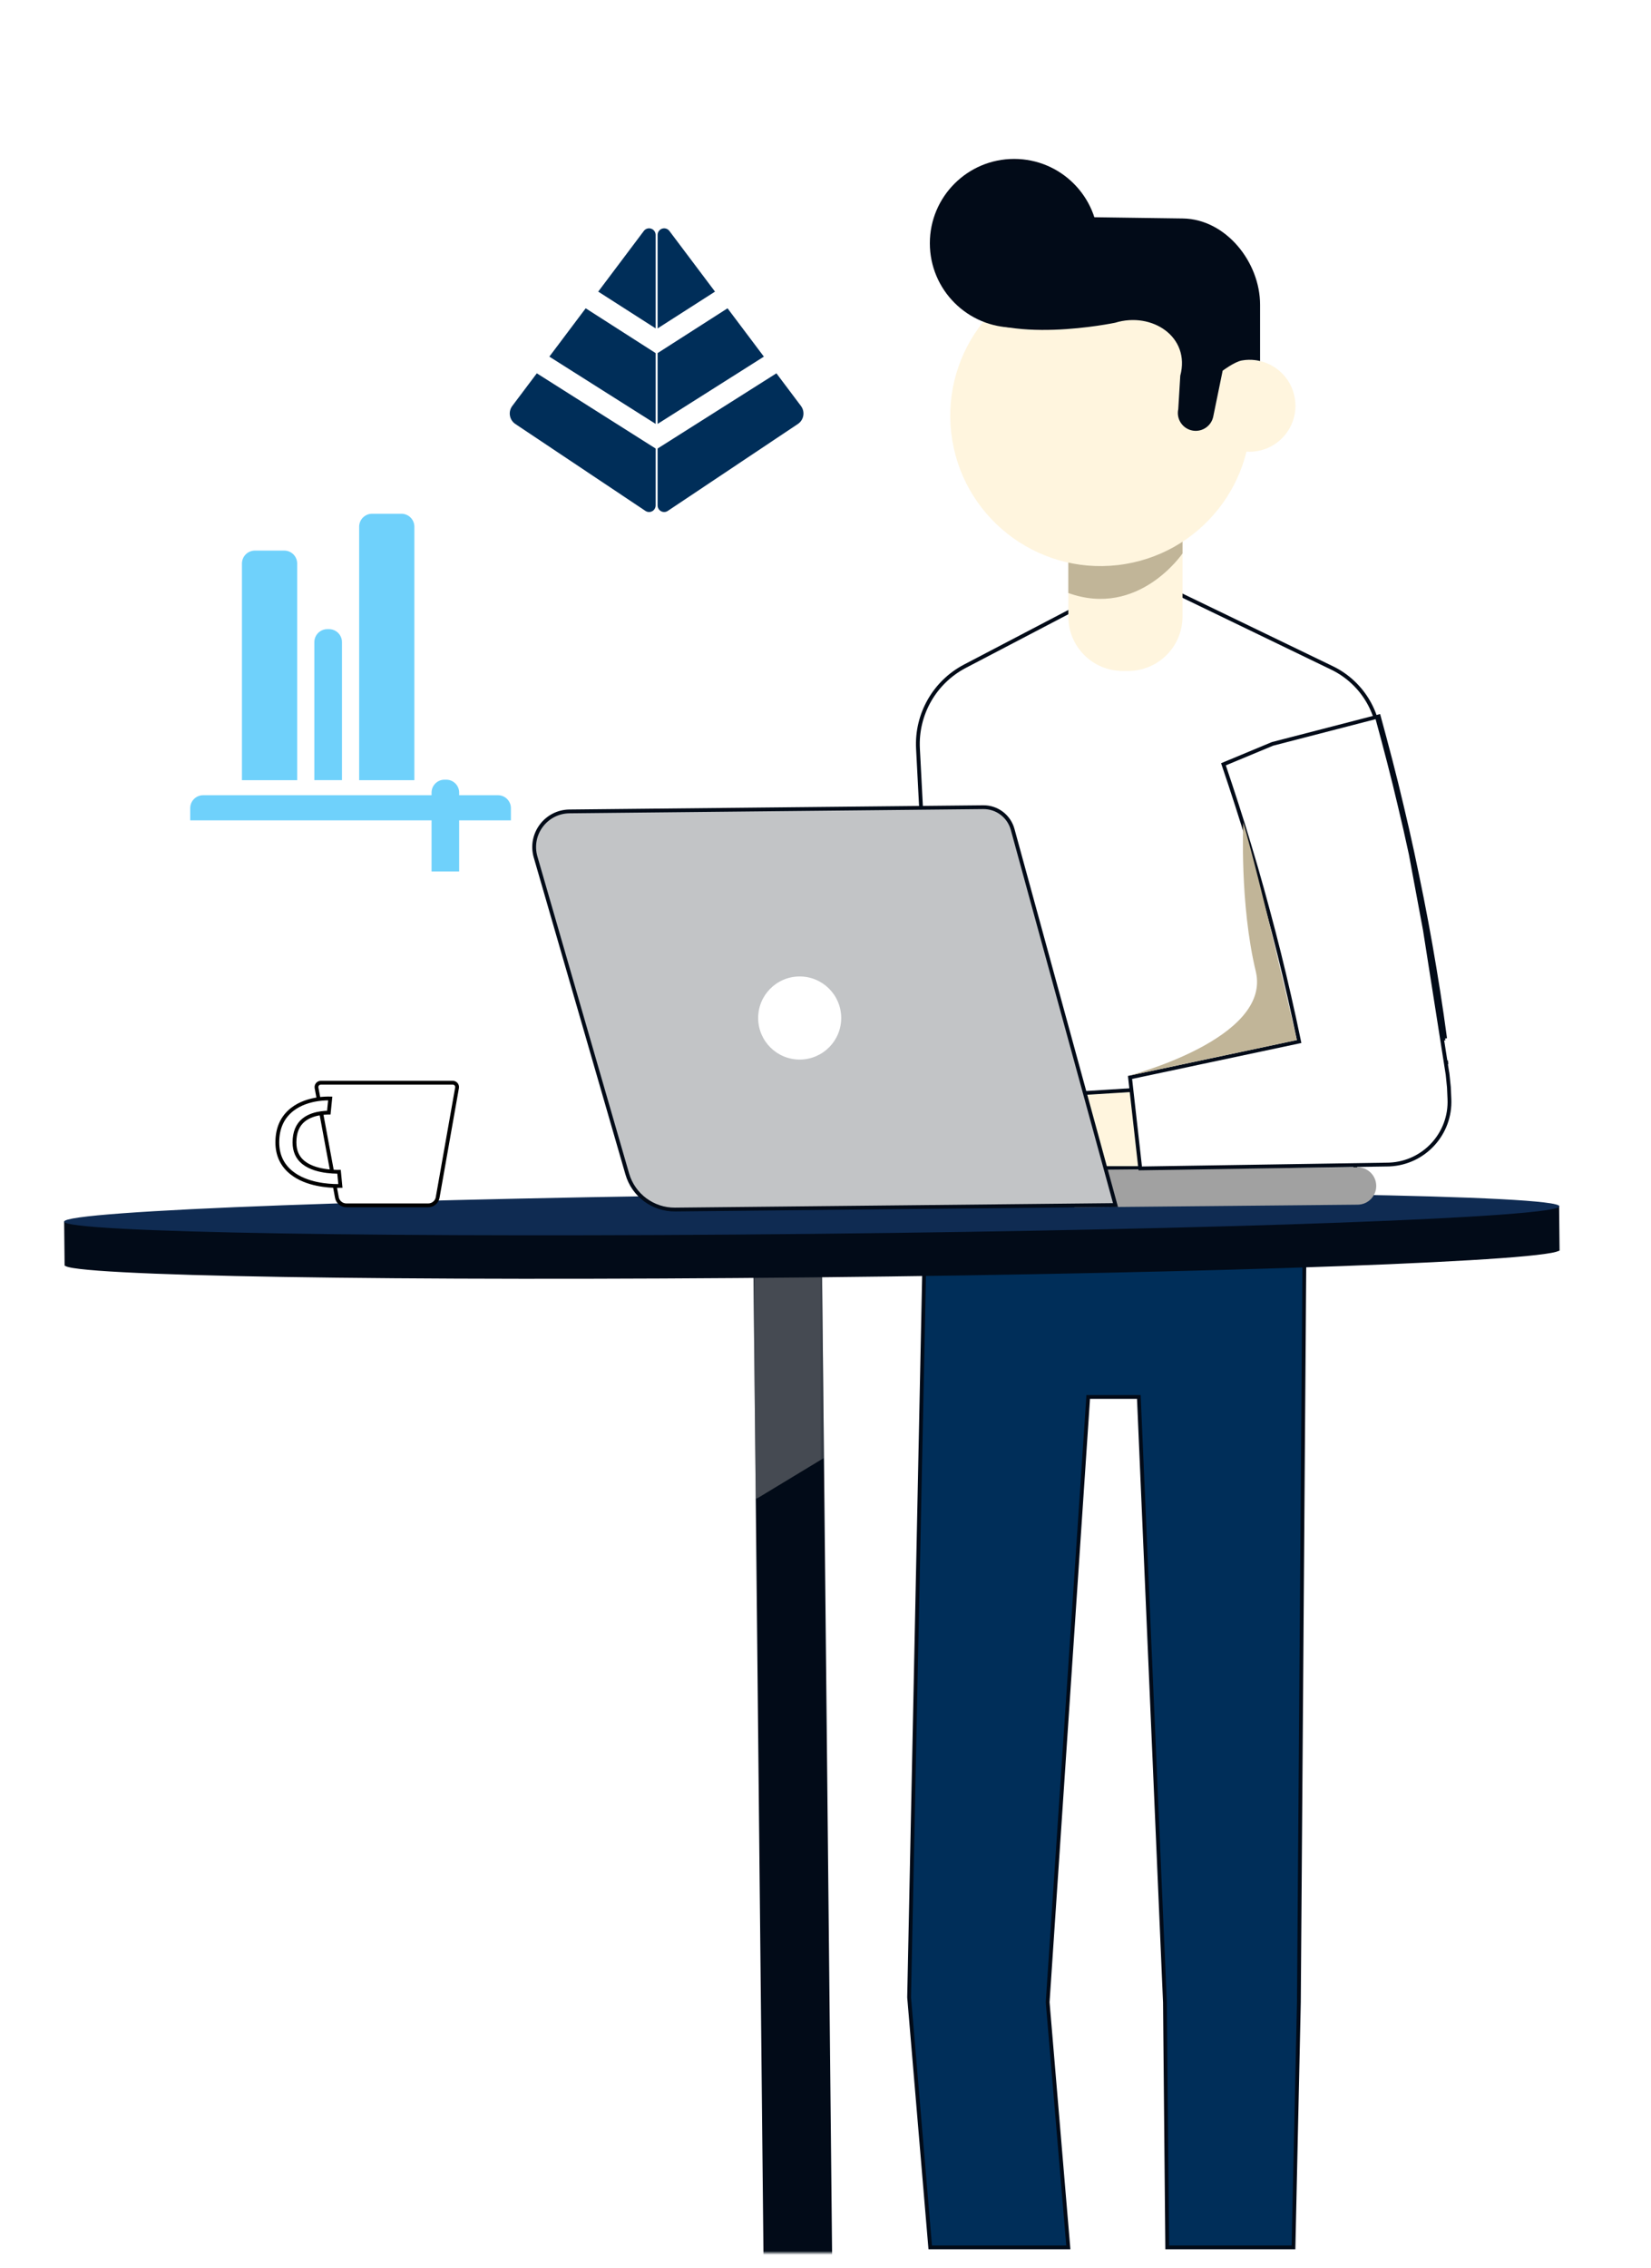<svg width="434" height="596" viewBox="0 0 434 596" fill="none" xmlns="http://www.w3.org/2000/svg">
<g filter="url(#filter0_d_2_2862)">
<path d="M286.03 363.55L286.06 363.08H286.53H298.89H299.37L299.39 363.56L306.23 522.22V522.23L306.83 586.55H340.02L341.44 522.1V522.09L343 311.297H295.65H290.67H243.32L238.98 520.84L244.53 586.55H280.83L275.4 522.16V522.12V522.08L286.03 363.55Z" fill="#002E59" stroke="#020B18"/>
<mask id="mask0_2_2862" style="mask-type:luminance" maskUnits="userSpaceOnUse" x="-1" y="-1" width="436" height="589">
<path d="M434 587V0H0V587H434Z" fill="white" stroke="white" stroke-width="2"/>
</mask>
<g mask="url(#mask0_2_2862)">
<path d="M247.37 308.993H355.9L362.61 192.695C363.12 183.761 358.2 175.398 350.14 171.508L308.41 151.357H291.33L253.66 171.06C245.66 175.243 240.84 183.704 241.31 192.718L247.37 308.993Z" fill="white" stroke="#020B18"/>
<path d="M312.11 302.935L307.56 281.814L277.16 283.714L282.69 302.935H312.11Z" fill="#FFF5DE" stroke="#020B18"/>
<path d="M201.26 594.8L218.3 594.62L215.53 323.81L198.49 323.98L201.26 594.8Z" fill="#020B18" stroke="#020B18"/>
<mask id="mask1_2_2862" style="mask-type:luminance" maskUnits="userSpaceOnUse" x="197" y="323" width="20" height="67">
<path d="M197.99 323.3H216.6V389.96H197.99V323.3Z" fill="white"/>
</mask>
<g mask="url(#mask1_2_2862)">
<g opacity="0.42">
<path d="M197.99 323.48L216.03 323.3L216.6 379.11L198.67 389.96L197.99 323.48Z" fill="#A1A1A1"/>
</g>
</g>
<path d="M409.46 324.29V324.27L409.35 313.49L405.61 313.527L396.73 313.619L29.98 317.37L20.87 317.47L17.37 317.5L17.48 328.26C17.6 328.32 17.81 328.4 18.12 328.47C18.76 328.64 19.74 328.8 21.04 328.95C23.65 329.26 27.5 329.55 32.47 329.81C42.41 330.34 56.8 330.76 74.59 331.05C110.16 331.63 159.29 331.71 213.56 331.16C267.83 330.6 316.95 329.51 352.5 328.2C370.27 327.55 384.65 326.83 394.58 326.11C399.55 325.74 403.39 325.38 405.99 325.01C407.29 324.83 408.26 324.65 408.9 324.47C409.15 324.4 409.33 324.34 409.46 324.29Z" fill="#020B18" stroke="#020B18"/>
<path d="M409.92 312.982C409.95 315.869 321.99 319.119 213.45 320.229C104.9 321.339 16.89 319.9 16.86 317.01C16.83 314.117 104.8 310.87 213.34 309.76C321.88 308.649 409.89 310.092 409.92 312.982Z" fill="#0F2B52"/>
<path d="M356.91 312.554L282.42 313.26L282.32 303.436L356.81 302.728C359.53 302.7 361.75 304.878 361.77 307.59C361.8 310.304 359.63 312.526 356.91 312.554Z" fill="#A1A1A1"/>
<path d="M177.47 313.836L293.23 312.65L266.19 213.938C265.24 210.464 262.07 208.068 258.47 208.105L149.7 209.218C143.5 209.281 139.06 215.244 140.79 221.203L164.89 304.474C166.5 310.066 171.65 313.893 177.47 313.836Z" fill="#C2C4C6" stroke="#020B18"/>
<path d="M221.13 263.397C221.19 269.425 216.35 274.364 210.32 274.425C204.3 274.486 199.36 269.649 199.3 263.62C199.23 257.592 204.07 252.653 210.1 252.592C216.13 252.53 221.07 257.368 221.13 263.397Z" fill="white"/>
<path d="M115.07 310.551V310.541V310.532L120.15 281.801C120.24 281.115 119.71 280.504 119.01 280.504H84.34C83.65 280.504 83.11 281.12 83.2 281.808L88.54 310.548V310.558V310.568C88.72 311.809 89.79 312.732 91.04 312.732H112.57C113.83 312.732 114.9 311.801 115.07 310.551Z" fill="white" stroke="black"/>
<path d="M79.88 290.259C81.27 289.165 83.03 288.707 84.41 288.513C85.11 288.416 85.72 288.384 86.17 288.376C86.26 288.374 86.35 288.374 86.43 288.374L86.81 284.647C86.17 284.631 84.98 284.643 83.55 284.853C81.46 285.161 78.91 285.888 76.8 287.535C74.22 289.558 72.9 292.443 72.9 296.18C72.9 299.535 74.17 302.22 76.69 304.209C80.55 307.264 86.27 307.644 88.79 307.644C89.06 307.644 89.29 307.639 89.48 307.633L89.12 303.907C88.95 303.909 88.75 303.91 88.53 303.907C87.89 303.899 87 303.86 86 303.736C84.04 303.493 81.57 302.911 79.81 301.515C78.19 300.238 77.41 298.467 77.41 296.18C77.41 293.605 78.21 291.576 79.88 290.259Z" fill="white" stroke="black"/>
<path d="M295.11 172.308H296.56C304.45 172.308 310.85 165.914 310.85 158.026V129.409H280.83V158.026C280.83 165.914 287.22 172.308 295.11 172.308Z" fill="#FFF5DE"/>
<path d="M368.5 207.85C370.44 215.898 372.15 223.993 373.77 232.101C375.38 240.212 376.8 248.358 378.09 256.545C378.74 260.637 379.32 264.749 379.88 268.881M368.5 207.85C366.62 199.788 364.5 191.773 362.31 183.765L368.5 207.85ZM379.88 268.881L379.38 268.948C379.38 268.947 379.38 268.946 379.38 268.945V268.943L379.88 268.881ZM380.53 278.337L381.02 278.285L380.53 278.341M380.53 278.337L373.28 232.199C371.66 224.094 369.95 216.006 368.01 207.967V207.964C366.17 200.07 364.1 192.22 361.96 184.372L334.49 191.475L321.61 196.838C324.03 204.012 326.39 211.221 328.55 218.505C330.8 225.924 332.85 233.41 334.81 240.913C336.77 248.425 338.55 255.982 340.2 263.544C340.61 265.43 341.01 267.315 341.4 269.199L341.5 269.686L341.01 269.789L297.05 279.117L299.74 303.026L364.78 302.013C364.78 302.013 364.78 302.013 364.79 302.013C364.83 302.012 364.88 302.011 364.93 302.009C365.05 302.006 365.18 302.003 365.28 301.999C374.38 301.583 381.43 293.868 381.01 284.765L380.87 281.685L380.53 278.341M380.17 275.176L380.66 275.12L380.17 275.182V275.176Z" fill="white"/>
<path d="M368.5 207.85C370.44 215.898 372.15 223.993 373.77 232.101C375.38 240.212 376.8 248.358 378.09 256.545C378.74 260.637 379.32 264.749 379.88 268.881M368.5 207.85L379.88 268.881M368.5 207.85C366.62 199.788 364.5 191.773 362.31 183.765L368.5 207.85ZM379.88 268.881L379.38 268.948C379.38 268.947 379.38 268.946 379.38 268.945V268.943L379.88 268.881ZM380.53 278.337L381.02 278.285L380.53 278.341M380.53 278.337L373.28 232.199C371.66 224.094 369.95 216.006 368.01 207.967V207.964C366.17 200.07 364.1 192.22 361.96 184.372L334.49 191.475L321.61 196.838C324.03 204.012 326.39 211.221 328.55 218.505C330.8 225.924 332.85 233.41 334.81 240.913C336.77 248.425 338.55 255.982 340.2 263.544C340.61 265.43 341.01 267.315 341.4 269.199L341.5 269.686L341.01 269.789L297.05 279.117L299.74 303.026L364.78 302.013C364.78 302.013 364.78 302.013 364.79 302.013C364.83 302.012 364.88 302.011 364.93 302.009C365.05 302.006 365.18 302.003 365.28 301.999C374.38 301.583 381.43 293.868 381.01 284.765L380.87 281.685L380.53 278.341M380.53 278.337V278.341M380.17 275.176L380.66 275.12L380.17 275.182V275.176Z" stroke="#020B18"/>
<path d="M296.5 278.722L340.91 269.3C340.91 269.3 331.02 226.214 326.82 212.175C326.82 212.175 325.84 233.514 330.11 251.259C334.37 269.004 296.5 278.722 296.5 278.722Z" fill="#C1B598"/>
<path d="M310.85 141.422C310.85 141.422 299.3 158.494 280.83 151.826V139.757L310.85 133.409V141.422Z" fill="#C1B598"/>
<path d="M328.53 100.696C331.05 122.364 315.52 141.969 293.85 144.486C272.19 147.002 252.58 131.477 250.06 109.809C247.55 88.141 263.07 68.536 284.74 66.02C306.41 63.502 326.01 79.028 328.53 100.696Z" fill="#FFF5DE"/>
<path d="M340.1 99.435C341.87 105.865 338.09 112.511 331.65 114.275C325.22 116.04 318.58 112.257 316.81 105.827C315.05 99.396 318.83 92.752 325.26 90.987C331.69 89.221 338.34 93.004 340.1 99.435Z" fill="#FFF5DE"/>
<path d="M321.4 93.407L318.93 105.459C318.43 107.905 316.1 109.533 313.63 109.165C310.94 108.764 309.15 106.172 309.73 103.515L310.26 94.735C312.99 84.475 302.79 77.853 293.14 80.804C293.14 80.804 263.81 86.979 252.87 77.011C252.87 77.011 266.97 53.779 303.02 57.169C319.1 58.681 325.1 71.159 325.1 71.159L326.42 90.728C324.52 91.071 321.4 93.407 321.4 93.407Z" fill="#020B18"/>
<path d="M331.24 90.879V76.091C331.24 64.845 322.21 53.583 310.97 53.411L262.81 52.741C256.41 52.644 251.17 57.804 251.17 64.205C251.17 70.349 256.02 77.499 262.16 77.757L280.2 78.339L284.74 66.019L310.78 73.895L326.42 90.728C329.05 90.24 331.24 90.879 331.24 90.879Z" fill="#020B18"/>
<path d="M244.43 59.917C244.43 72.154 254.35 82.074 266.59 82.074C278.83 82.074 288.75 72.154 288.75 59.917C288.75 47.68 278.83 37.76 266.59 37.76C254.35 37.76 244.43 47.68 244.43 59.917Z" fill="#020B18"/>
<path d="M134.664 102.674C134.118 103.401 133.894 104.32 134.047 105.217C134.199 106.113 134.713 106.906 135.47 107.411L169.665 130.251C170.194 130.604 170.874 130.637 171.435 130.338C171.995 130.038 172.345 129.453 172.345 128.818V113.86L141.113 94.098L134.664 102.674Z" fill="#002E59"/>
<path d="M144.408 89.714L172.345 107.389V88.786L153.96 77.012L144.408 89.714Z" fill="#002E59"/>
<path d="M172.345 82.293V57.723C172.345 56.982 171.871 56.324 171.168 56.089C170.464 55.854 169.691 56.095 169.245 56.688L157.257 72.629L172.345 82.293Z" fill="#002E59"/>
<path d="M204.097 94.098L172.865 113.859V128.818C172.865 129.454 173.216 130.038 173.776 130.337C174.337 130.637 175.017 130.604 175.545 130.251L209.739 107.41C210.496 106.905 211.01 106.112 211.162 105.215C211.314 104.318 211.091 103.4 210.545 102.674L204.097 94.098Z" fill="#002E59"/>
<path d="M191.249 77.012L172.864 88.786V107.39L200.8 89.714L191.249 77.012Z" fill="#002E59"/>
<path d="M175.964 56.689C175.518 56.096 174.744 55.855 174.041 56.089C173.338 56.324 172.865 56.982 172.865 57.724V82.294L187.953 72.631L175.964 56.689Z" fill="#002E59"/>
<path d="M78.119 144.083C78.119 142.202 76.594 140.678 74.712 140.678H67.009C65.127 140.678 63.602 142.202 63.602 144.083V201.005H78.119V144.083Z" fill="#6FD1FB"/>
<path d="M89.893 164.732C89.893 162.85 88.368 161.326 86.486 161.326H86.042C84.16 161.326 82.635 162.85 82.635 164.732V201.004H89.893V164.732Z" fill="#6FD1FB"/>
<path d="M108.926 134.405C108.926 132.524 107.4 131 105.519 131H97.817C95.936 131 94.41 132.524 94.41 134.405V201.006H108.926V134.405Z" fill="#6FD1FB"/>
<path d="M120.701 204.283C120.701 202.402 119.176 200.878 117.295 200.878H116.85C114.969 200.878 113.443 202.402 113.443 204.283V225.006H120.701V204.283Z" fill="#6FD1FB"/>
<path d="M53.405 204.96C51.525 204.96 50 206.484 50 208.365V211.568H134.301V208.365C134.301 206.484 132.776 204.96 130.895 204.96H53.405Z" fill="#6FD1FB"/>
</g>
</g>
<defs>
<filter id="filter0_d_2_2862" x="-4" y="0" width="442" height="596" filterUnits="userSpaceOnUse" color-interpolation-filters="sRGB">
<feFlood flood-opacity="0" result="BackgroundImageFix"/>
<feColorMatrix in="SourceAlpha" type="matrix" values="0 0 0 0 0 0 0 0 0 0 0 0 0 0 0 0 0 0 127 0" result="hardAlpha"/>
<feOffset dy="4"/>
<feGaussianBlur stdDeviation="2"/>
<feComposite in2="hardAlpha" operator="out"/>
<feColorMatrix type="matrix" values="0 0 0 0 0 0 0 0 0 0 0 0 0 0 0 0 0 0 0.25 0"/>
<feBlend mode="normal" in2="BackgroundImageFix" result="effect1_dropShadow_2_2862"/>
<feBlend mode="normal" in="SourceGraphic" in2="effect1_dropShadow_2_2862" result="shape"/>
</filter>
</defs>
</svg>
